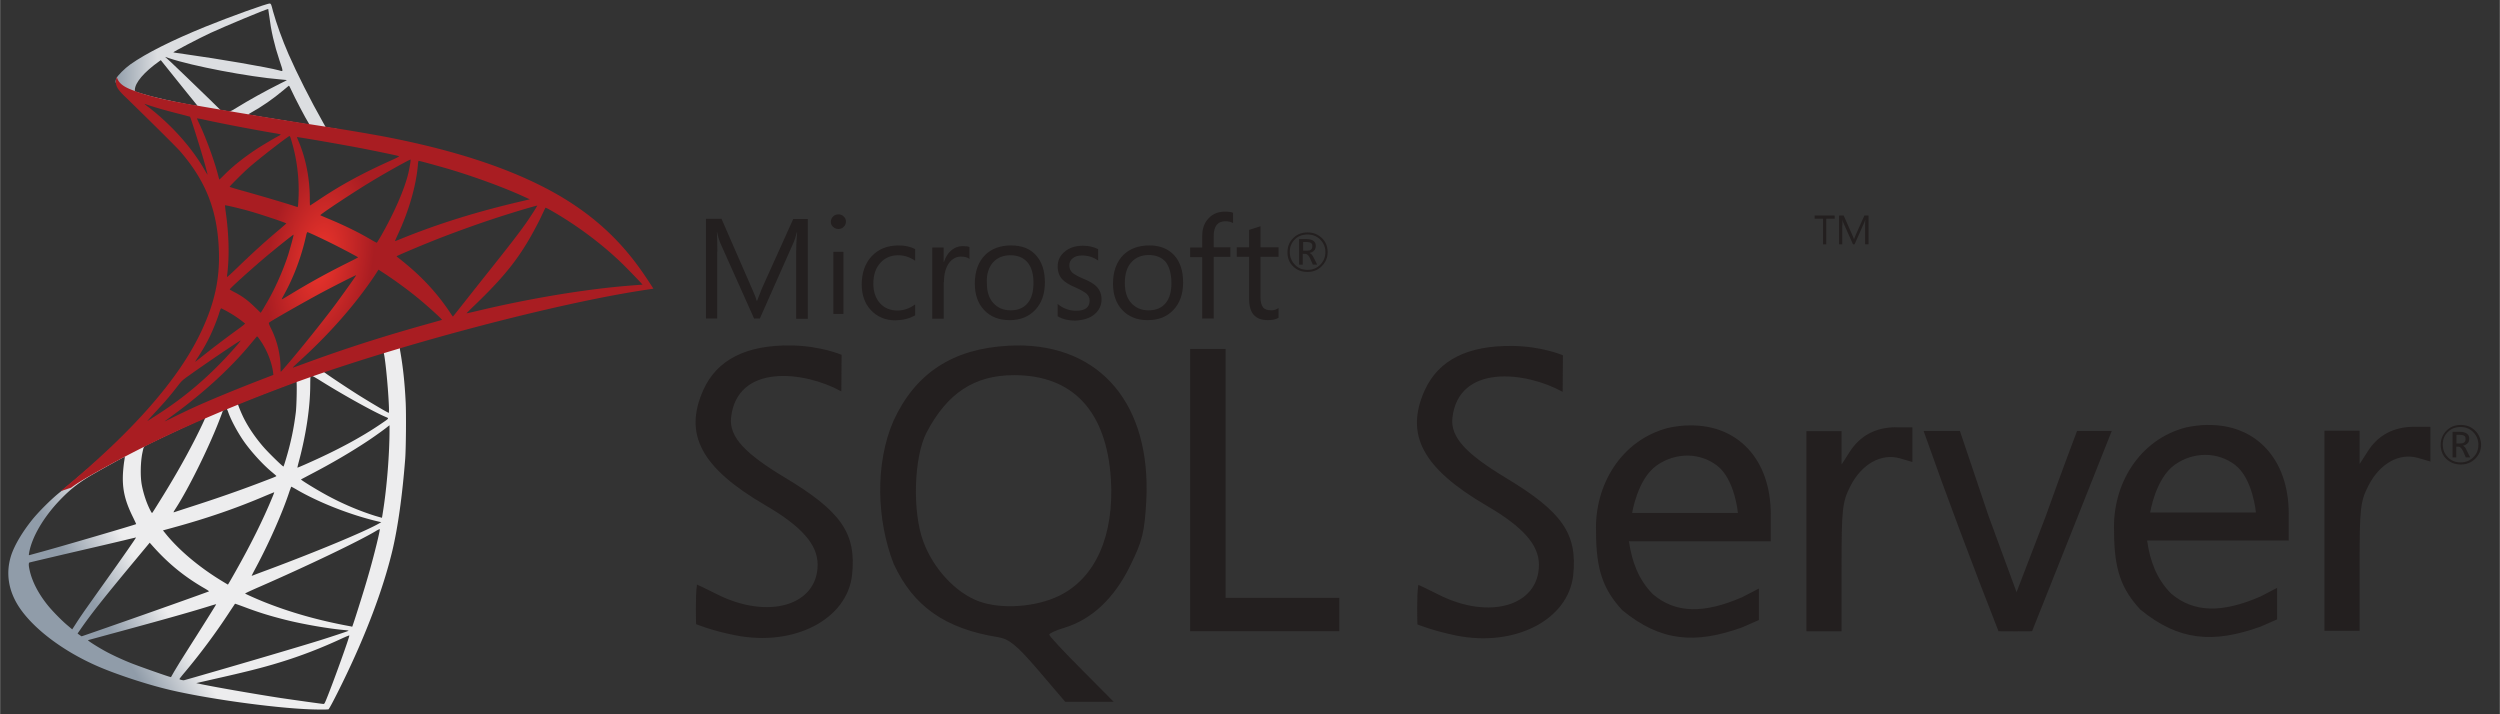 <?xml version="1.0" encoding="UTF-8" standalone="no"?>
<svg
   xmlns:dc="http://purl.org/dc/elements/1.1/"
   xmlns:cc="http://creativecommons.org/ns#"
   xmlns:rdf="http://www.w3.org/1999/02/22-rdf-syntax-ns#"
   xmlns:svg="http://www.w3.org/2000/svg"
   xmlns="http://www.w3.org/2000/svg"
   xmlns:sodipodi="http://sodipodi.sourceforge.net/DTD/sodipodi-0.dtd"
   xmlns:inkscape="http://www.inkscape.org/namespaces/inkscape"
   width="3500"
   height="1000"
   viewBox="0 0 2069.481 591.346"
   version="1.1"
   id="svg870"
   sodipodi:docname="microsoft-sql-server.svg"
   inkscape:version="0.92.4 (5da689c313, 2019-01-14)">
  <rect x="0" y="0" width="2069.481" height="591.346" fill="#333333" stroke="none"/>
  <defs
     id="defs874" />
  <sodipodi:namedview
     pagecolor="#ffffff"
     bordercolor="#666666"
     borderopacity="1"
     objecttolerance="10"
     gridtolerance="10"
     guidetolerance="10"
     inkscape:pageopacity="0"
     inkscape:pageshadow="2"
     inkscape:window-width="1280"
     inkscape:window-height="747"
     id="namedview872"
     showgrid="false"
     inkscape:zoom="0.27115289"
     inkscape:cx="627.50569"
     inkscape:cy="1010.5"
     inkscape:window-x="-8"
     inkscape:window-y="-8"
     inkscape:window-maximized="1"
     inkscape:current-layer="svg870" />
  <g
     transform="matrix(0.408,0,0,0.408,-231.646,-56.407)"
     id="g866">
    <linearGradient
       id="a"
       gradientUnits="userSpaceOnUse"
       x1="-2901.952"
       y1="923.573"
       x2="-2061.249"
       y2="1420.331"
       gradientTransform="matrix(0.123,0,0,-0.123,1158.33,1550.273)">
      <stop
         offset="0"
         stop-color="#909ca9"
         id="stop845" />
      <stop
         offset="1"
         stop-color="#ededee"
         id="stop847" />
    </linearGradient>
    <path
       d="m 1410.773,814.195 -286.9,93.683 -249.599,110.161 -69.829,18.435 c -17.784,16.916 -36.431,34.049 -56.599,51.397 -22.119,19.082 -42.72,36.433 -58.553,49.008 -17.564,13.88 -43.587,39.902 -56.814,56.38 -19.735,24.721 -35.348,50.96 -42.071,71.13 -11.928,36.433 -6.07,73.297 16.916,107.346 29.492,43.369 88.261,87.606 156.785,117.749 34.916,15.4 93.683,35.132 137.92,46.19 73.512,18.651 215.771,38.819 294.054,41.857 15.828,0.65 37.082,0.65 37.947,0 1.737,-1.088 13.881,-24.289 27.979,-53.129 48.142,-98.238 82.838,-190.402 101.703,-269.119 11.276,-47.706 20.166,-111.246 26.019,-186.492 1.521,-21.036 2.169,-91.514 0.868,-115.37 -1.953,-39.033 -5.423,-70.692 -10.84,-101.703 -0.868,-4.555 -1.088,-8.676 -0.652,-8.892 0.865,-0.65 3.467,-1.517 38.815,-11.712 l -7.153,-16.912 v -0.005 0 z m -65.49,38.386 c 2.602,0 9.539,66.573 11.273,108.646 0.436,8.89 0.216,14.745 -0.216,14.745 -1.733,0 -36.649,-20.599 -61.583,-36.212 -21.687,-13.663 -62.888,-40.988 -69.393,-46.192 -2.173,-1.517 -1.957,-1.733 15.828,-7.807 30.14,-10.194 101.706,-33.18 104.091,-33.18 z m -146.161,48.143 c 1.953,0 6.937,2.816 18.865,10.191 44.671,27.974 105.393,61.805 131.415,73.083 8.022,3.469 8.887,2.166 -9.542,14.746 -39.468,26.889 -88.697,53.344 -148.983,80.018 -10.624,4.771 -19.514,8.456 -19.73,8.456 -0.432,0 0.865,-5.418 2.598,-11.925 14.53,-54.001 22.772,-108.647 23.208,-152.452 0.216,-21.687 0.216,-21.687 2.169,-22.334 -0.436,0.217 -0.22,0.217 0,0.217 z m -30.142,11.492 c 1.297,1.299 0.432,49.877 -1.304,63.104 -3.903,31.662 -9.975,61.153 -19.947,94.335 -2.386,8.018 -4.558,14.745 -4.987,15.177 -0.872,1.083 -30.581,-27.975 -40.339,-39.251 -16.916,-19.518 -30.141,-39.035 -39.9,-58.117 -4.988,-9.759 -12.793,-28.84 -12.144,-29.492 3.469,-2.385 117.753,-46.622 118.621,-45.756 z m -141.826,55.731 c 0.216,0 0.432,0 0.652,0.216 0.432,0.434 1.953,3.905 3.254,7.807 6.937,18.867 22.548,46.624 35.997,64.407 14.746,19.518 34.048,40.334 50.091,53.996 5.207,4.337 9.975,8.456 10.624,9.108 1.304,1.302 1.737,1.083 -33.612,14.53 -40.981,15.613 -85.656,31.226 -136.835,47.706 a 6825.474,6825.474 0 0 0 -36.643,11.928 c -1.955,0.652 -1.303,-0.434 4.335,-9.323 25.371,-39.686 63.97,-117.536 85.657,-172.618 3.687,-9.542 7.373,-19.082 8.025,-21.251 0.868,-3.038 1.95,-4.121 4.768,-5.64 1.518,-0.43 3.038,-0.866 3.687,-0.866 z m -43.367,17.999 c 0.649,0.436 -10.411,23.637 -21.254,44.889 -21.036,40.985 -44.022,81.323 -74.815,130.331 -5.204,8.456 -10.19,16.265 -10.842,17.132 -1.083,1.519 -1.519,1.083 -4.988,-5.638 -7.373,-14.53 -13.447,-33.181 -16.699,-50.313 -3.254,-16.916 -2.602,-46.406 1.086,-64.621 2.816,-13.444 2.602,-13.227 9.107,-16.481 27.757,-14.095 117.537,-56.166 118.405,-55.299 z m 374.073,15.182 v 9.107 c 0,48.359 -5.204,114.716 -12.797,163.077 -1.301,8.456 -2.389,15.393 -2.602,15.613 0,0 -6.288,-1.733 -13.661,-3.905 -32.527,-10.193 -67.875,-25.156 -99.754,-42.718 -21.038,-11.494 -51.612,-30.363 -50.743,-31.231 0.213,-0.215 9.323,-4.986 19.947,-10.625 42.509,-22.118 83.274,-45.972 118.622,-69.609 13.229,-8.892 33.176,-23.202 37.518,-27.107 z m -537.802,64.185 c 0.867,0 0.65,1.735 -0.651,9.542 -0.868,5.64 -1.951,16.049 -2.382,23.202 -1.739,31.662 3.469,55.084 19.082,87.177 4.337,8.892 7.809,16.265 7.589,16.48 -1.519,1.303 -145.074,43.375 -190.183,55.734 -13.444,3.685 -25.152,6.939 -26.024,7.153 -1.515,0.436 -1.733,0.22 -1.083,-3.47 4.987,-31.875 29.276,-73.512 63.104,-108.644 22.554,-23.419 40.554,-37.08 71.347,-54.648 22.119,-12.575 56.165,-31.439 58.767,-32.309 0.002,-0.217 0.218,-0.217 0.434,-0.217 z m 338.295,60.503 c 0.216,-0.216 5.42,2.605 11.708,6.29 46.408,26.891 111.03,51.83 166.108,64.623 l 4.991,1.086 -6.941,3.899 c -28.84,16.049 -123.606,55.515 -220.538,91.732 -14.098,5.202 -27.975,10.409 -30.581,11.492 -2.602,1.083 -4.988,1.735 -4.988,1.519 0,-0.22 3.906,-7.809 8.89,-17.132 27.107,-50.744 54.433,-112.547 68.311,-155.485 1.739,-4.12 2.82,-7.805 3.04,-8.024 z m -34.48,11.278 c 0.22,0.221 -1.517,4.771 -3.687,9.975 -18.865,45.756 -43.59,95.636 -75.249,151.583 -8.022,14.314 -14.746,25.808 -14.966,25.808 -0.213,0 -6.721,-3.906 -14.527,-8.676 -45.976,-28.192 -86.743,-62.888 -113.414,-96.501 l -3.905,-4.771 19.732,-5.422 c 70.696,-19.298 130.762,-40.116 190.4,-65.704 8.459,-3.471 15.4,-6.292 15.616,-6.292 z m 214.253,74.815 c 0,0 0.217,0.217 0,0 0.216,4.988 -10.844,49.661 -19.953,81.969 -7.589,27.107 -14.098,48.361 -26.022,85.874 -5.204,16.485 -9.755,30.143 -9.975,30.143 -0.216,0 -1.517,-0.216 -2.818,-0.647 -64.405,-11.714 -122.089,-27.977 -176.303,-49.661 -15.182,-6.074 -36.866,-15.833 -38.167,-16.916 -0.432,-0.438 12.58,-6.506 29.06,-13.663 98.669,-43.154 201.024,-92.164 236.153,-113.196 4.119,-2.603 7.373,-3.903 8.025,-3.903 z m -494.646,16.916 c 0.434,0.432 -27.107,40.118 -65.709,94.114 -13.444,18.867 -29.057,40.985 -34.911,49.225 -5.856,8.241 -14.746,21.253 -19.734,29.06 l -9.112,14.096 -9.759,-8.24 c -11.494,-9.544 -31.442,-29.927 -40.333,-41.204 -18.651,-23.201 -31.226,-47.706 -36.214,-70.04 -2.386,-10.411 -2.386,-15.618 -0.22,-16.265 3.252,-0.867 61.153,-14.53 115.37,-27.11 30.143,-6.937 65.054,-15.177 77.632,-18.213 12.579,-3.041 22.774,-5.423 22.99,-5.423 z m 27.756,10.626 6.937,7.806 c 31.231,34.914 63.108,60.724 101.708,83.272 6.941,3.906 12.144,7.373 11.708,7.594 -1.514,1.083 -134.016,48.136 -195.385,69.389 -34.478,12.143 -62.888,21.901 -63.102,21.901 -0.216,0 -2.169,-1.299 -4.341,-2.818 l -3.901,-2.82 6.288,-9.106 c 20.383,-29.493 45.976,-61.803 101.707,-129.028 z m 173.053,123.822 c 0.213,-0.215 9.755,3.252 21.464,7.594 28.195,10.624 50.527,17.345 80.456,24.936 36.866,9.326 90.211,18.434 121.657,21.035 4.771,0.432 7.373,0.868 6.505,1.519 -1.521,0.868 -33.395,11.494 -56.816,18.867 -37.302,11.708 -151.149,45.32 -243.962,71.995 -17.132,4.987 -31.879,9.108 -32.746,9.323 -2.166,0.436 -9.325,-1.519 -9.325,-2.386 0,-0.431 5.204,-7.153 11.494,-14.527 31.225,-37.3 62.238,-78.935 88.044,-118.403 7.154,-10.846 13.229,-19.736 13.229,-19.953 z m -38.17,1.087 c 0.216,0.216 -15.179,24.936 -42.066,67.439 -11.496,17.999 -24.291,38.383 -28.846,45.54 -4.337,6.939 -10.842,17.784 -14.527,23.854 l -6.29,11.061 -3.252,-0.868 c -7.809,-2.169 -62.672,-21.471 -77.202,-27.325 -18,-7.157 -36.649,-15.829 -50.529,-23.202 -17.346,-9.326 -39.03,-23.206 -37.297,-23.637 0.433,-0.216 30.143,-8.243 65.922,-17.999 94.984,-25.809 147.678,-40.77 182.161,-51.612 6.29,-1.952 11.71,-3.471 11.926,-3.251 z m 269.985,63.318 h 0.216 c 0.868,2.171 -34.26,99.755 -47.06,130.547 -2.815,6.939 -3.896,8.677 -5.417,8.456 -3.687,-0.213 -54.646,-7.37 -85.66,-11.925 -53.994,-8.24 -144.641,-24.073 -167.409,-29.275 l -5.204,-1.083 32.307,-7.378 c 69.396,-15.613 102.791,-24.069 136.619,-34.478 42.722,-13.011 85.011,-29.276 127.729,-49.225 6.722,-3.037 12.361,-5.422 13.879,-5.639 z"
       id="path850"
       inkscape:connector-curvature="0"
       style="fill:url(#a)" />
    <linearGradient
       id="b"
       gradientUnits="userSpaceOnUse"
       x1="-2882.7"
       y1="10288.81"
       x2="-2206.249"
       y2="10288.81"
       gradientTransform="matrix(0.123,0,0,-0.123,1158.33,1550.273)">
      <stop
         offset="0"
         stop-color="#939fab"
         id="stop852" />
      <stop
         offset="1"
         stop-color="#dcdee1"
         id="stop854" />
    </linearGradient>
    <path
       d="m 1114.983,145.414 c -4.771,-0.647 -81.757,27.11 -131.415,47.275 -67.01,27.327 -119.052,53.351 -151.148,75.899 -11.925,8.461 -26.891,23.422 -29.273,29.276 -0.867,2.169 -1.303,4.771 -1.303,7.373 l 29.06,27.541 69.175,22.119 164.594,29.493 188.228,32.312 1.953,-16.264 c -0.649,0 -1.085,-0.216 -1.73,-0.216 l -24.728,-3.905 -4.984,-8.89 c -25.59,-45.107 -53.781,-101.056 -70.261,-138.789 -12.793,-29.276 -24.938,-63.102 -31.662,-87.391 -3.687,-14.746 -4.119,-15.613 -6.501,-15.829 v -0.005 h -0.01 z m -3.474,11.063 h 0.223 c 0.213,0.214 1.081,6.29 1.95,13.442 3.683,30.364 10.411,59.635 21.035,91.297 8.022,23.855 8.022,22.555 -1.301,19.734 -22.119,-6.07 -121.221,-23.202 -193,-33.177 -11.494,-1.519 -21.253,-3.036 -21.253,-3.252 -0.867,-0.867 51.827,-28.41 75.031,-39.25 29.709,-13.665 111.246,-47.711 117.315,-48.794 z m -209.047,97.15 8.461,2.816 c 45.97,15.616 161.551,37.736 225.31,42.94 7.154,0.651 13.229,1.303 13.442,1.303 0.216,0.216 -5.852,3.469 -13.661,7.154 -30.79,15.397 -64.621,34.264 -88.042,48.794 -6.937,4.335 -13.229,7.807 -14.094,7.807 -0.868,0 -5.42,-0.868 -10.191,-1.519 l -8.674,-1.303 -21.683,-21.253 c -38.167,-37.08 -68.094,-65.704 -79.588,-76.549 z m -8.671,6.721 30.576,38.168 c 16.696,21.035 33.611,41.635 37.301,46.187 3.683,4.557 6.721,8.245 6.505,8.461 -0.868,0.65 -44.236,-7.809 -67.226,-13.011 -23.637,-5.423 -33.395,-8.025 -47.924,-12.577 l -11.928,-3.905 v -3.038 c 0.216,-14.53 18.651,-36.214 49.877,-58.331 z m 259.791,52.046 c 0.869,0 1.95,1.951 4.552,7.806 7.373,16.263 30.364,60.07 35.997,68.526 1.74,2.822 4.771,3.038 -25.802,-1.95 -73.512,-11.93 -97.152,-15.829 -97.152,-16.263 0,-0.216 2.169,-1.735 4.988,-3.254 22.771,-12.575 45.756,-28.624 66.142,-45.756 4.988,-4.121 9.542,-8.024 10.407,-8.676 0.216,-0.433 0.652,-0.649 0.868,-0.433 z"
       id="path857"
       inkscape:connector-curvature="0"
       style="fill:url(#b)" />
    <radialGradient
       id="c"
       cx="-14217.448"
       cy="7277.705"
       r="898.12"
       gradientTransform="matrix(-0.118,-0.018,-0.036,0.237,-198.955,-1314.415)"
       gradientUnits="userSpaceOnUse">
      <stop
         offset="0"
         stop-color="#ee352c"
         id="stop859" />
      <stop
         offset="1"
         stop-color="#a91d22"
         id="stop861" />
    </radialGradient>
    <path
       d="m 804.66,294.828 c 0,0 -4.768,7.593 -0.215,18.87 2.822,6.937 11.061,15.393 20.384,24.069 0,0 96.5,94.114 108.211,107.561 53.344,61.585 76.549,122.305 78.718,206.012 1.301,53.78 -8.894,101.054 -34.264,155.919 -45.106,98.453 -140.307,207.098 -287.117,327.67 l 21.472,-7.157 c 13.878,-10.411 32.745,-21.467 76.982,-45.756 102.137,-55.952 217.071,-107.346 358.028,-160.258 202.971,-76.335 536.715,-165.681 726.676,-194.736 l 19.737,-3.038 -3.038,-4.771 c -17.345,-26.891 -29.276,-43.587 -43.59,-61.369 -41.633,-51.612 -92.157,-93.463 -153.964,-128.161 -85.007,-47.489 -194.956,-84.571 -334.173,-112.112 -26.239,-5.207 -83.923,-15.181 -130.763,-22.337 -99.321,-15.393 -163.51,-26.021 -234.203,-38.165 -25.37,-4.339 -63.323,-10.843 -88.478,-16.263 -13.011,-2.822 -37.947,-8.676 -57.464,-15.398 -15.613,-6.075 -38.168,-12.147 -42.939,-30.58 z m 55.952,54.216 c 0.214,-0.214 3.683,1.083 8.24,2.602 8.24,2.816 18.865,6.07 31.446,9.542 a 1599.47,1599.47 0 0 0 28.624,7.589 c 13.011,3.251 23.852,6.288 24.068,6.288 1.521,1.519 23.424,71.558 30.797,98.449 2.815,10.195 4.988,18.867 4.771,18.867 -0.223,0.22 -2.605,-3.469 -5.423,-8.456 -25.373,-44.673 -65.491,-89.995 -111.899,-126.428 -6.069,-4.333 -10.624,-8.237 -10.624,-8.453 z m 106.692,29.492 c 1.085,0 5.856,0.651 11.708,1.951 36.866,8.24 103.008,20.818 145.293,27.975 7.157,1.083 12.797,2.387 12.797,2.818 0,0.436 -2.605,1.951 -5.859,3.688 -7.153,3.685 -35.997,20.815 -45.536,27.322 -24.073,16.047 -45.756,33.395 -61.371,49.008 -6.288,6.29 -11.712,11.494 -11.712,11.494 0,0 -1.297,-3.685 -2.386,-8.242 -7.802,-30.143 -24.069,-74.816 -38.815,-106.258 -2.386,-4.986 -4.339,-9.541 -4.339,-9.973 0,0.433 0,0.217 0.22,0.217 z m 187.795,35.781 c 1.301,0.432 3.47,7.806 7.806,24.069 8.025,31.446 11.712,66.576 10.411,99.321 -0.436,9.108 -0.868,17.564 -1.304,18.651 l -0.649,2.166 -11.276,-3.685 c -23.204,-7.373 -60.935,-18.435 -93.245,-27.541 -18.436,-4.988 -33.395,-9.542 -33.395,-9.975 0,-1.303 26.891,-28.192 38.383,-38.383 21.898,-19.303 81.316,-65.275 83.269,-64.623 z m 14.963,2.166 c 0.652,-0.647 89.779,14.746 130.331,22.554 30.145,5.854 73.948,14.963 76.549,16.049 1.301,0.432 -3.254,3.034 -17.784,9.539 -57.248,25.808 -99.754,49.008 -142.036,77.202 -11.06,7.373 -20.386,13.444 -20.602,13.444 -0.216,0 -0.433,-6.287 -0.433,-13.878 0,-41.201 -8.241,-82.838 -23.424,-117.968 -1.517,-3.47 -2.818,-6.722 -2.601,-6.942 z m 230.516,45.542 c 0.652,0.65 -2.169,18.217 -4.771,28.624 -7.806,32.312 -28.84,80.24 -54.643,125.343 -4.558,8.024 -8.677,14.53 -9.114,14.746 -0.429,0.216 -6.285,-3.038 -13.009,-6.941 -25.154,-14.746 -53.778,-28.624 -85.007,-41.637 -8.671,-3.685 -16.263,-6.723 -16.48,-7.153 -1.521,-1.303 68.308,-47.493 105.174,-69.612 29.276,-17.781 76.982,-44.239 77.85,-43.37 z m 16.48,2.601 c 1.953,0 41.421,10.844 62.019,16.916 50.963,15.181 109.512,36.648 147.679,53.996 l 15.828,7.159 -11.056,2.6 c -93.245,21.467 -173.049,46.192 -250.034,77.418 -6.289,2.602 -11.928,4.771 -12.357,4.771 -0.436,0 1.733,-4.987 4.552,-11.061 23.204,-49.225 38.167,-100.62 41.85,-144.427 0.221,-4.121 0.867,-7.372 1.519,-7.372 z m -392.938,90.213 c 0.649,-0.652 30.793,6.506 47.057,11.056 24.721,6.942 77.198,24.505 77.198,25.808 0,0.216 -5.853,5.204 -12.79,11.278 -28.408,23.637 -55.734,48.572 -88.481,80.234 -9.759,9.328 -17.997,16.917 -18.429,16.917 -0.436,0 -0.649,-1.304 -0.436,-3.038 4.987,-36.433 3.906,-83.272 -3.034,-130.763 -0.653,-6.074 -1.302,-11.276 -1.085,-11.492 z m 633.433,0.652 c 0.429,0.431 -13.881,22.984 -22.988,35.777 -13.009,18.649 -32.098,43.375 -75.252,97.588 -22.765,28.622 -48.358,60.936 -56.812,71.778 -8.678,10.842 -15.831,19.948 -16.051,19.948 -0.216,0 -3.031,-3.901 -6.069,-8.671 -24.289,-36.433 -53.349,-68.311 -87.829,-96.935 -6.505,-5.423 -13.658,-11.278 -16.044,-13.013 -2.386,-1.734 -4.339,-3.469 -4.339,-3.685 0,-0.649 36.862,-16.483 64.841,-27.757 49.01,-19.952 115.794,-43.805 165.892,-59.203 26.24,-8.239 54.215,-16.263 54.651,-15.827 z m 16.696,4.334 c 0.865,-0.215 6.072,2.387 12.361,6.07 52.697,30.143 104.305,68.962 145.077,108.864 11.492,11.278 39.9,40.77 39.464,40.986 0,0 -9.975,0.867 -21.683,1.733 -91.296,6.942 -208.178,26.239 -320.511,53.345 -7.589,1.733 -14.31,3.252 -14.746,3.252 -0.429,0 8.025,-8.456 18.653,-18.647 65.922,-63.538 96.067,-103.656 131.628,-175.22 4.986,-10.623 9.325,-19.731 9.757,-20.383 -0.216,0 -0.216,0 0,0 z m -482.936,49.446 c 3.038,0.647 31.229,13.88 52.48,24.503 19.517,9.755 48.794,25.372 50.311,26.671 0.216,0.216 -10.195,5.638 -22.984,11.928 -40.772,20.384 -75.684,39.682 -112.118,61.802 -10.408,6.29 -19.082,11.497 -19.298,11.497 -0.868,0 -0.652,-0.872 5.204,-11.497 19.518,-35.561 35.129,-78.065 44.023,-119.486 0.864,-3.252 1.733,-5.418 2.382,-5.418 z m -28.192,5.202 c 0.652,0.652 -6.721,27.323 -11.273,41.853 -8.894,27.541 -23.856,62.02 -38.383,88.043 -3.474,6.069 -8.677,14.961 -11.496,19.948 l -5.42,8.674 -12.144,-11.707 c -14.094,-13.663 -25.59,-22.12 -40.333,-29.712 -5.859,-3.033 -10.411,-5.638 -10.411,-6.069 0,-1.735 37.082,-35.347 65.49,-59.635 20.383,-17.566 63.321,-52.045 63.97,-51.395 z m 172.404,70.913 10.627,6.937 c 24.282,15.833 52.906,36.866 74.813,55.298 12.357,10.19 36.21,31.662 40.985,36.866 l 2.598,2.822 -17.561,4.986 c -99.321,27.538 -176.087,52.043 -265.649,85.007 -9.975,3.685 -18.433,6.721 -19.085,6.721 -1.297,0 -2.385,1.083 19.954,-19.519 57.251,-52.691 107.992,-110.812 145.726,-167.411 z m -45.324,11.276 c 0.432,0.432 -29.276,42.284 -47.06,65.922 -21.251,28.192 -58.985,75.465 -85.007,106.256 -10.84,12.797 -20.163,23.422 -20.599,23.64 -0.652,0.216 -0.868,-3.036 -0.868,-8.024 0,-26.242 -6.721,-54.216 -18.433,-78.068 -4.988,-9.975 -5.856,-12.361 -4.768,-13.444 4.119,-3.688 67.223,-39.686 107.123,-61.153 26.89,-14.312 68.956,-35.563 69.612,-35.129 z m -274.107,67.225 c 0.652,0 5.64,2.6 11.279,5.638 13.878,7.589 26.239,16.046 37.298,25.156 0.432,0.432 -5.204,4.988 -12.577,10.406 -20.602,14.746 -51.828,38.385 -70.041,52.915 -19.088,15.18 -19.734,15.613 -17.568,12.361 14.314,-21.903 21.467,-34.264 29.06,-50.093 6.721,-14.094 13.442,-30.793 18.213,-45.323 1.734,-6.289 3.904,-11.06 4.336,-11.06 z m 73.083,57.248 c 1.081,-0.214 2.386,1.735 8.238,10.411 12.361,18.429 21.903,43.154 24.292,63.104 l 0.429,4.339 -29.705,11.494 c -53.133,20.599 -102.139,40.985 -135.322,56.162 -9.322,4.339 -25.587,12.144 -36.211,17.352 -10.627,5.418 -19.301,9.539 -19.301,9.323 0,-0.216 6.721,-5.204 14.961,-11.278 64.844,-47.055 121.007,-98.669 163.076,-150.279 4.555,-5.423 8.677,-10.411 9.107,-10.627 z m -33.612,8.242 c 0.868,0.867 -23.853,28.84 -40.768,45.971 -41.853,42.723 -83.273,76.12 -134.669,108.649 -6.505,4.119 -12.359,7.804 -13.011,8.24 -1.519,0.867 0.432,-1.303 22.986,-25.808 14.314,-15.397 25.155,-28.408 37.516,-44.453 8.24,-10.624 9.759,-12.143 21.688,-20.604 31.878,-22.987 105.39,-72.864 106.258,-71.995 z"
       id="path864"
       inkscape:connector-curvature="0"
       style="fill:url(#c)" />
  </g>
  <path
     d="m 841.491,286.01 c -2.276,0 -4.553,0.217 -6.809,0.217 -45.975,2.45 -76.983,22.683 -95.113,62.195 -15.506,35.735 -13.813,82.446 0.174,118.4 16.265,35.131 42.547,53.672 86.416,60.675 9.282,1.52 15.506,6.616 33.483,27.606 l 22.12,25.915 h 40.118 l -26.676,-26.892 c -14.746,-14.745 -26.673,-27.584 -26.673,-28.712 0,-1.127 5.641,-3.599 12.469,-5.68 22.51,-6.812 41.203,-24.202 54.279,-50.854 10.583,-21.402 12.102,-28.018 13.619,-54.646 3.969,-79.26 -37.82,-128.813 -107.409,-128.247 z m 35.173,207.27 c -19.517,9.453 -47.857,11.34 -66.356,4.553 -19.127,-7.025 -37.646,-26.889 -45.975,-49.377 -9.259,-24.591 -7.937,-69.956 2.646,-90.386 17.023,-32.528 39.534,-47.49 72.43,-47.49 48.792,0 76.549,29.884 80.171,86.048 2.863,46.885 -12.838,82.058 -42.895,96.632 z M 1569.69,353.712 c -16.828,0 -29.709,6.811 -38.385,20.231 l -6.809,10.627 v -27.628 h -29.123 v 165.678 h 29.104 v -52.956 c 0,-48.424 0.604,-54.084 7.371,-67.335 9.326,-18.172 25.371,-27.234 40.879,-22.897 l 10.408,3.036 v -28.712 h -13.445 z m -171.098,-1.519 c -5.705,0 -11.756,0.76 -17.781,2.084 -38.971,10.19 -60.938,47.489 -59.594,85.873 0,32.139 6.244,48.206 21.752,65.057 31.77,26.065 60.502,28.146 99.275,14.161 6.615,-2.819 13.814,-6.072 13.814,-6.072 v -26.065 l -13.814,7.156 c -31.379,13.661 -55.016,13.661 -73.949,-2.43 -12.076,-12.296 -17.391,-27.042 -19.84,-43.868 h 117.426 v -22.339 c 0,-45.539 -27.41,-74.294 -67.313,-73.557 z m -47.492,72.647 c 0,0 4.338,-28.407 20.428,-39.554 7.744,-5.466 16.633,-8.11 25.328,-8.11 8.719,0 17.414,2.818 24.592,8.306 14.748,11.341 17.219,39.143 17.219,39.143 h -87.566 v 0.215 z M 648.988,394.959 c -31.573,-19.128 -45.582,-32.921 -43.869,-49.185 4.9,-44.997 60.503,-38.773 91.295,-21.749 l 0.219,-30.272 c 0,0 -17.024,-7.373 -41.421,-7.764 -37.429,-0.564 -61.63,11.709 -72.97,36.691 -16.656,36.865 -1.908,64.665 51.396,95.677 29.925,17.412 43.152,32.528 43.152,49.008 0,34.047 -41.05,45.931 -83.401,24.57 -8.716,-4.337 -16.09,-7.959 -16.48,-7.959 -1.519,9.651 -0.736,32.745 -0.736,32.745 0,0 13.012,5.466 32.527,9.236 48.4,9.65 92.445,-13.054 96.608,-49.919 3.622,-34.609 -8.893,-52.761 -56.318,-81.104 z m 1178.455,-43.155 c -5.682,0 -11.711,0.78 -18,2.103 -38.924,10.192 -60.85,47.492 -59.354,85.876 0,32.095 6.225,48.011 21.729,64.838 31.771,26.089 60.504,28.191 99.473,14.184 6.592,-2.818 13.77,-6.026 13.77,-6.026 v -26.109 l -13.791,7.197 c -31.443,13.619 -55.082,13.619 -73.947,-2.471 -12.145,-12.274 -17.414,-26.847 -19.865,-43.871 h 117.232 v -22.336 c 0,-45.321 -27.412,-74.099 -67.313,-73.339 z m -47.492,72.646 c 0,0 4.381,-28.365 20.449,-39.729 7.721,-5.485 16.611,-8.132 25.307,-8.132 8.674,0 17.414,2.819 24.594,8.327 14.746,11.342 17.219,39.338 17.219,39.338 h -87.545 z m -533.809,-29.123 c -31.573,-19.083 -45.54,-32.92 -43.848,-49.185 4.9,-45.02 60.505,-38.773 91.297,-21.749 l 0.218,-30.272 c 0,0 -17.024,-7.374 -41.421,-7.722 -37.429,-0.563 -61.63,11.711 -72.991,36.692 -16.633,36.864 -1.692,64.666 51.437,95.677 29.884,17.393 43.111,32.312 43.111,48.792 0,34.047 -41.029,46.126 -83.382,24.569 -8.674,-4.337 -16.046,-7.916 -16.48,-7.916 -1.519,9.649 -0.736,32.746 -0.736,32.746 0,0 12.858,5.27 32.31,9.237 48.445,9.672 92.511,-13.012 96.654,-49.877 3.6,-34.437 -8.891,-52.587 -56.167,-80.952 v -0.04 z m 752.422,-42.005 c -16.828,0 -29.859,6.829 -38.383,20.254 l -6.811,10.582 v -27.583 h -29.123 v 165.633 h 29.102 v -52.954 c 0,-48.403 0.584,-54.085 7.375,-67.313 9.324,-18.15 25.369,-27.235 40.875,-22.878 l 10.408,3.035 v -28.775 h -13.443 z m -984.022,41.05 v -105.523 h -29.361 v 233.728 h 123.478 v -27.604 h -94.116 V 394.372 Z m 679.016,32.896 -24.201,62.975 -23.27,-63.322 -23.637,-70.173 h -30.055 c 19.475,55.212 40.658,111.376 62.02,165.829 9.26,0.216 18.541,0 27.799,0 l 32.682,-82.058 33.287,-83.75 h -28.732 c 0,0 -12.688,33.266 -25.914,70.521 z M 1082.199,225.159 c 4.728,0 8.674,-1.516 11.927,-4.769 3.208,-3.211 4.9,-6.984 4.9,-11.711 0,-4.728 -1.692,-8.675 -4.9,-11.711 -3.253,-3.035 -7.005,-4.555 -11.711,-4.555 -4.769,0 -8.717,1.52 -11.927,4.728 -3.252,3.211 -4.727,7.158 -4.727,11.712 0,4.771 1.519,8.716 4.727,11.711 3.037,3.034 6.984,4.553 11.711,4.553 z m -10.408,-26.889 c 2.818,-2.818 6.245,-4.121 10.625,-4.121 4.121,0 7.548,1.303 10.411,4.121 2.819,2.819 4.337,6.245 4.337,10.409 0,4.163 -1.518,7.764 -4.337,10.582 -2.862,2.817 -6.29,4.163 -10.411,4.163 -4.185,0 -7.59,-1.301 -10.408,-4.163 -2.819,-2.818 -4.337,-6.419 -4.337,-10.582 0,-4.164 1.301,-7.589 4.12,-10.409 z m 7.003,11.928 h 1.908 c 1.346,0 2.668,1.3 3.795,3.773 l 2.279,5.116 h 3.577 l -2.818,-5.683 c -1.149,-2.275 -2.276,-3.598 -3.6,-3.969 1.67,-0.39 2.992,-0.953 3.947,-2.082 0.952,-0.974 1.3,-2.298 1.3,-3.795 0,-1.734 -0.542,-3.034 -1.69,-3.989 -1.302,-1.084 -3.384,-1.669 -6.074,-1.669 h -6.026 v 21.187 h 3.035 v -8.891 z m 0,-9.846 h 2.647 c 1.908,0 3.253,0.39 3.99,0.953 0.716,0.564 0.911,1.303 0.911,2.646 0,2.45 -1.52,3.601 -4.337,3.601 h -3.252 v -7.2 z m -485.018,7.958 c 0,-7.373 -0.216,-12.858 -0.39,-16.09 h 0.174 c 0.758,3.814 1.691,6.657 2.45,8.543 l 28.19,62.975 h 4.728 l 28.19,-63.538 c 0.761,-1.733 1.52,-4.337 2.452,-7.959 h 0.216 c -0.563,6.29 -0.758,11.754 -0.758,16.112 v 55.581 h 9.648 v -82.622 h -12.1 l -25.913,57.466 c -0.955,2.276 -2.278,5.683 -3.969,10.193 h -0.392 c -0.563,-2.234 -1.886,-5.639 -3.772,-9.803 l -25.33,-58.053 h -12.858 v 82.621 h 9.281 v -55.385 z m 96.045,0.154 h 8.329 v 51.458 h -8.329 z m 4.164,-18.868 c 1.736,0 3.21,-0.587 4.337,-1.734 1.15,-1.129 1.91,-2.603 1.91,-4.337 0,-1.692 -0.565,-3.211 -1.887,-4.337 -1.171,-1.15 -2.668,-1.737 -4.381,-1.737 -1.69,0 -3.208,0.587 -4.338,1.737 -1.146,1.126 -1.907,2.645 -1.907,4.337 0,1.887 0.586,3.208 1.907,4.337 1.304,1.147 2.647,1.734 4.338,1.734 z m 63.54,71.455 v -9.066 c -4.555,3.405 -9.456,5.098 -14.53,5.098 -6.07,0 -10.995,-2.081 -14.595,-6.07 -3.577,-3.947 -5.485,-9.436 -5.485,-16.266 0,-7.156 1.908,-12.84 5.854,-17.177 3.795,-4.163 8.719,-6.245 14.748,-6.245 4.922,0 9.647,1.52 14.009,4.557 v -9.65 c -3.968,-2.082 -8.5,-3.037 -13.619,-3.037 -9.456,0 -16.827,3.037 -22.335,8.894 -5.466,5.854 -8.285,13.813 -8.285,23.42 0,8.543 2.45,15.722 7.548,21.209 5.312,5.637 12.102,8.5 20.428,8.5 6.438,-0.178 11.707,-1.523 16.262,-4.167 z m 23.831,-27.433 c 0,-6.788 1.518,-12.273 4.337,-16.049 2.647,-3.403 5.855,-5.116 9.65,-5.116 3.21,0 5.486,0.585 7.155,1.908 v -9.846 c -1.3,-0.563 -3.187,-0.758 -5.637,-0.758 -3.405,0 -6.439,1.146 -9.107,3.253 -2.819,2.231 -5.074,5.638 -6.397,9.975 h -0.216 v -12.08 h -9.433 v 58.985 h 9.454 v -30.272 z m 54.279,31.443 c 8.892,0 16.048,-2.863 21.36,-8.543 5.29,-5.641 7.936,-13.229 7.936,-22.686 0,-9.647 -2.427,-17.021 -7.372,-22.51 -4.9,-5.483 -11.711,-8.132 -20.603,-8.132 -8.892,0 -16.048,2.647 -21.36,7.764 -5.681,5.641 -8.674,13.599 -8.674,23.813 0,8.891 2.429,16.265 7.548,21.751 5.29,5.68 12.295,8.521 21.165,8.521 z m -13.445,-48.055 c 3.6,-3.795 8.329,-5.683 14.182,-5.683 6.074,0 10.627,1.888 14.01,5.683 3.404,3.969 5.097,9.63 5.097,17.197 0,7.198 -1.519,12.859 -4.729,16.654 -3.208,3.969 -7.936,6.071 -14.183,6.071 -6.071,0 -10.777,-2.104 -14.377,-6.071 -3.577,-3.99 -5.291,-9.456 -5.291,-16.654 -0.368,-7.156 1.519,-13.01 5.291,-17.197 z m 84.141,42.916 c 3.599,-3.208 5.509,-7.155 5.509,-12.102 0,-4.337 -1.52,-7.936 -4.338,-10.777 -2.3,-2.275 -5.854,-4.337 -10.994,-6.419 -4.556,-1.906 -7.374,-3.6 -8.893,-4.923 -1.517,-1.517 -2.45,-3.402 -2.45,-6.071 0,-2.45 0.955,-4.337 2.821,-5.855 1.908,-1.516 4.337,-2.253 7.59,-2.253 5.096,0 9.454,1.343 13.443,4.185 v -9.456 c -3.816,-1.906 -7.958,-2.817 -12.686,-2.817 -6.071,0 -11.189,1.671 -14.964,4.899 -3.969,3.212 -5.854,7.375 -5.854,12.274 0,4.337 1.3,7.938 3.771,10.582 2.082,2.256 5.641,4.556 10.583,6.614 4.729,2.083 7.938,3.968 9.65,5.485 1.691,1.52 2.45,3.405 2.45,5.641 0,5.506 -3.772,8.349 -11.146,8.349 -5.682,0 -10.776,-1.866 -15.333,-5.638 v 10.189 c 4.121,2.475 9.066,3.601 14.53,3.601 7.005,-0.368 12.49,-2.081 16.264,-5.486 z m 45.019,-56.73 c -8.893,0 -16.048,2.647 -21.361,7.764 -5.638,5.641 -8.674,13.599 -8.674,23.813 0,8.891 2.452,16.265 7.547,21.751 5.313,5.68 12.295,8.521 21.187,8.521 9.107,0 16.048,-2.861 21.36,-8.545 5.313,-5.637 7.958,-13.227 7.958,-22.683 0,-9.65 -2.472,-17.022 -7.374,-22.509 -5.115,-5.487 -11.927,-8.133 -20.601,-8.133 z m 18.345,31.012 c 0,7.198 -1.518,12.859 -4.727,16.654 -3.21,3.969 -7.938,6.071 -14.184,6.071 -6.074,0 -10.778,-2.104 -14.379,-6.071 -3.577,-3.99 -5.29,-9.456 -5.29,-16.654 0,-7.59 1.888,-13.444 5.683,-17.393 3.576,-3.773 8.306,-5.682 14.182,-5.682 5.854,0 10.561,1.907 13.964,5.682 3.037,4.163 4.729,9.824 4.729,17.393 z m 25.547,29.513 h 9.433 v -51.068 h 13.813 v -7.938 h -13.814 v -9.108 c 0,-8.282 3.208,-12.446 9.845,-12.446 2.234,0 4.511,0.563 6.203,1.518 v -8.521 c -1.692,-0.759 -3.969,-0.932 -6.812,-0.932 -5.095,0 -9.258,1.519 -12.664,4.727 -3.969,3.773 -6.071,8.674 -6.071,15.312 v 9.672 h -9.978 v 7.936 h 9.978 v 50.876 z m 38.75,-16.091 c 0,11.538 5.098,17.414 15.506,17.414 3.774,0 6.614,-0.606 8.891,-1.951 v -8.11 c -1.734,1.302 -3.795,1.91 -6.071,1.91 -3.208,0 -5.464,-0.762 -6.788,-2.475 -1.345,-1.689 -2.103,-4.554 -2.103,-8.501 v -33.286 h 14.961 v -7.938 h -14.961 v -17.39 c -3.253,1.127 -6.44,2.082 -9.456,3.034 v 14.355 h -10.192 v 7.938 h 10.192 v 34.979 z m 1014.881,108.73 c -3.209,-3.034 -7.004,-4.553 -11.709,-4.553 -4.77,0 -8.719,1.519 -11.928,4.771 -3.209,3.188 -4.729,7.155 -4.729,11.711 0,4.728 1.52,8.675 4.705,11.709 3.211,3.036 7.156,4.556 11.928,4.556 4.705,0 8.674,-1.52 11.928,-4.729 3.188,-3.253 4.879,-7.004 4.879,-11.709 -0.174,-4.771 -1.887,-8.719 -5.096,-11.754 z m -1.517,22.338 c -2.82,2.818 -6.246,4.119 -10.41,4.119 -4.119,0 -7.545,-1.301 -10.408,-4.119 -2.818,-2.863 -4.338,-6.441 -4.338,-10.627 0,-4.121 1.301,-7.545 4.164,-10.408 2.818,-2.817 6.225,-4.121 10.582,-4.121 4.121,0 7.549,1.304 10.41,4.121 2.818,2.863 4.336,6.287 4.336,10.408 0,4.382 -1.301,7.764 -4.336,10.627 z m -8.502,-9.651 c 1.691,-0.39 3.037,-1.149 3.969,-2.081 0.955,-0.977 1.303,-2.301 1.303,-3.815 0,-1.692 -0.543,-3.037 -1.691,-3.969 -1.301,-1.085 -3.404,-1.671 -6.07,-1.671 h -6.029 v 21.164 h 3.037 v -8.891 h 1.885 c 1.303,0 2.604,1.3 3.773,3.773 l 2.254,5.096 h 3.602 l -2.818,-5.683 c -0.977,-2.472 -2.105,-3.601 -3.252,-3.97 z m -2.082,-1.907 h -3.252 v -7.155 h 2.668 c 1.887,0 3.209,0.345 3.969,0.932 0.758,0.563 0.932,1.301 0.932,2.646 0,2.45 -1.518,3.579 -4.336,3.579 z m -527.584,-164.875 h 2.646 v -21.187 h 7.002 v -2.646 h -16.652 v 2.646 h 7.006 v 21.187 z m 16.047,-15.917 c 0,-2.062 0,-3.753 -0.152,-4.705 0.174,1.126 0.564,1.887 0.738,2.45 l 8.133,18.172 h 1.301 l 8.152,-18.347 c 0.219,-0.563 0.393,-1.301 0.76,-2.275 -0.174,1.887 -0.174,3.401 -0.174,4.553 v 16.048 h 2.82 v -23.812 h -3.406 l -7.371,16.438 c -0.174,0.587 -0.762,1.734 -1.129,3.037 h -0.217 c -0.152,-0.761 -0.541,-1.519 -1.084,-2.818 l -7.373,-16.655 h -3.816 v 23.854 h 2.666 v -15.917 z"
     id="path868"
     inkscape:connector-curvature="0"
     style="fill:#231f1f" />
</svg>
